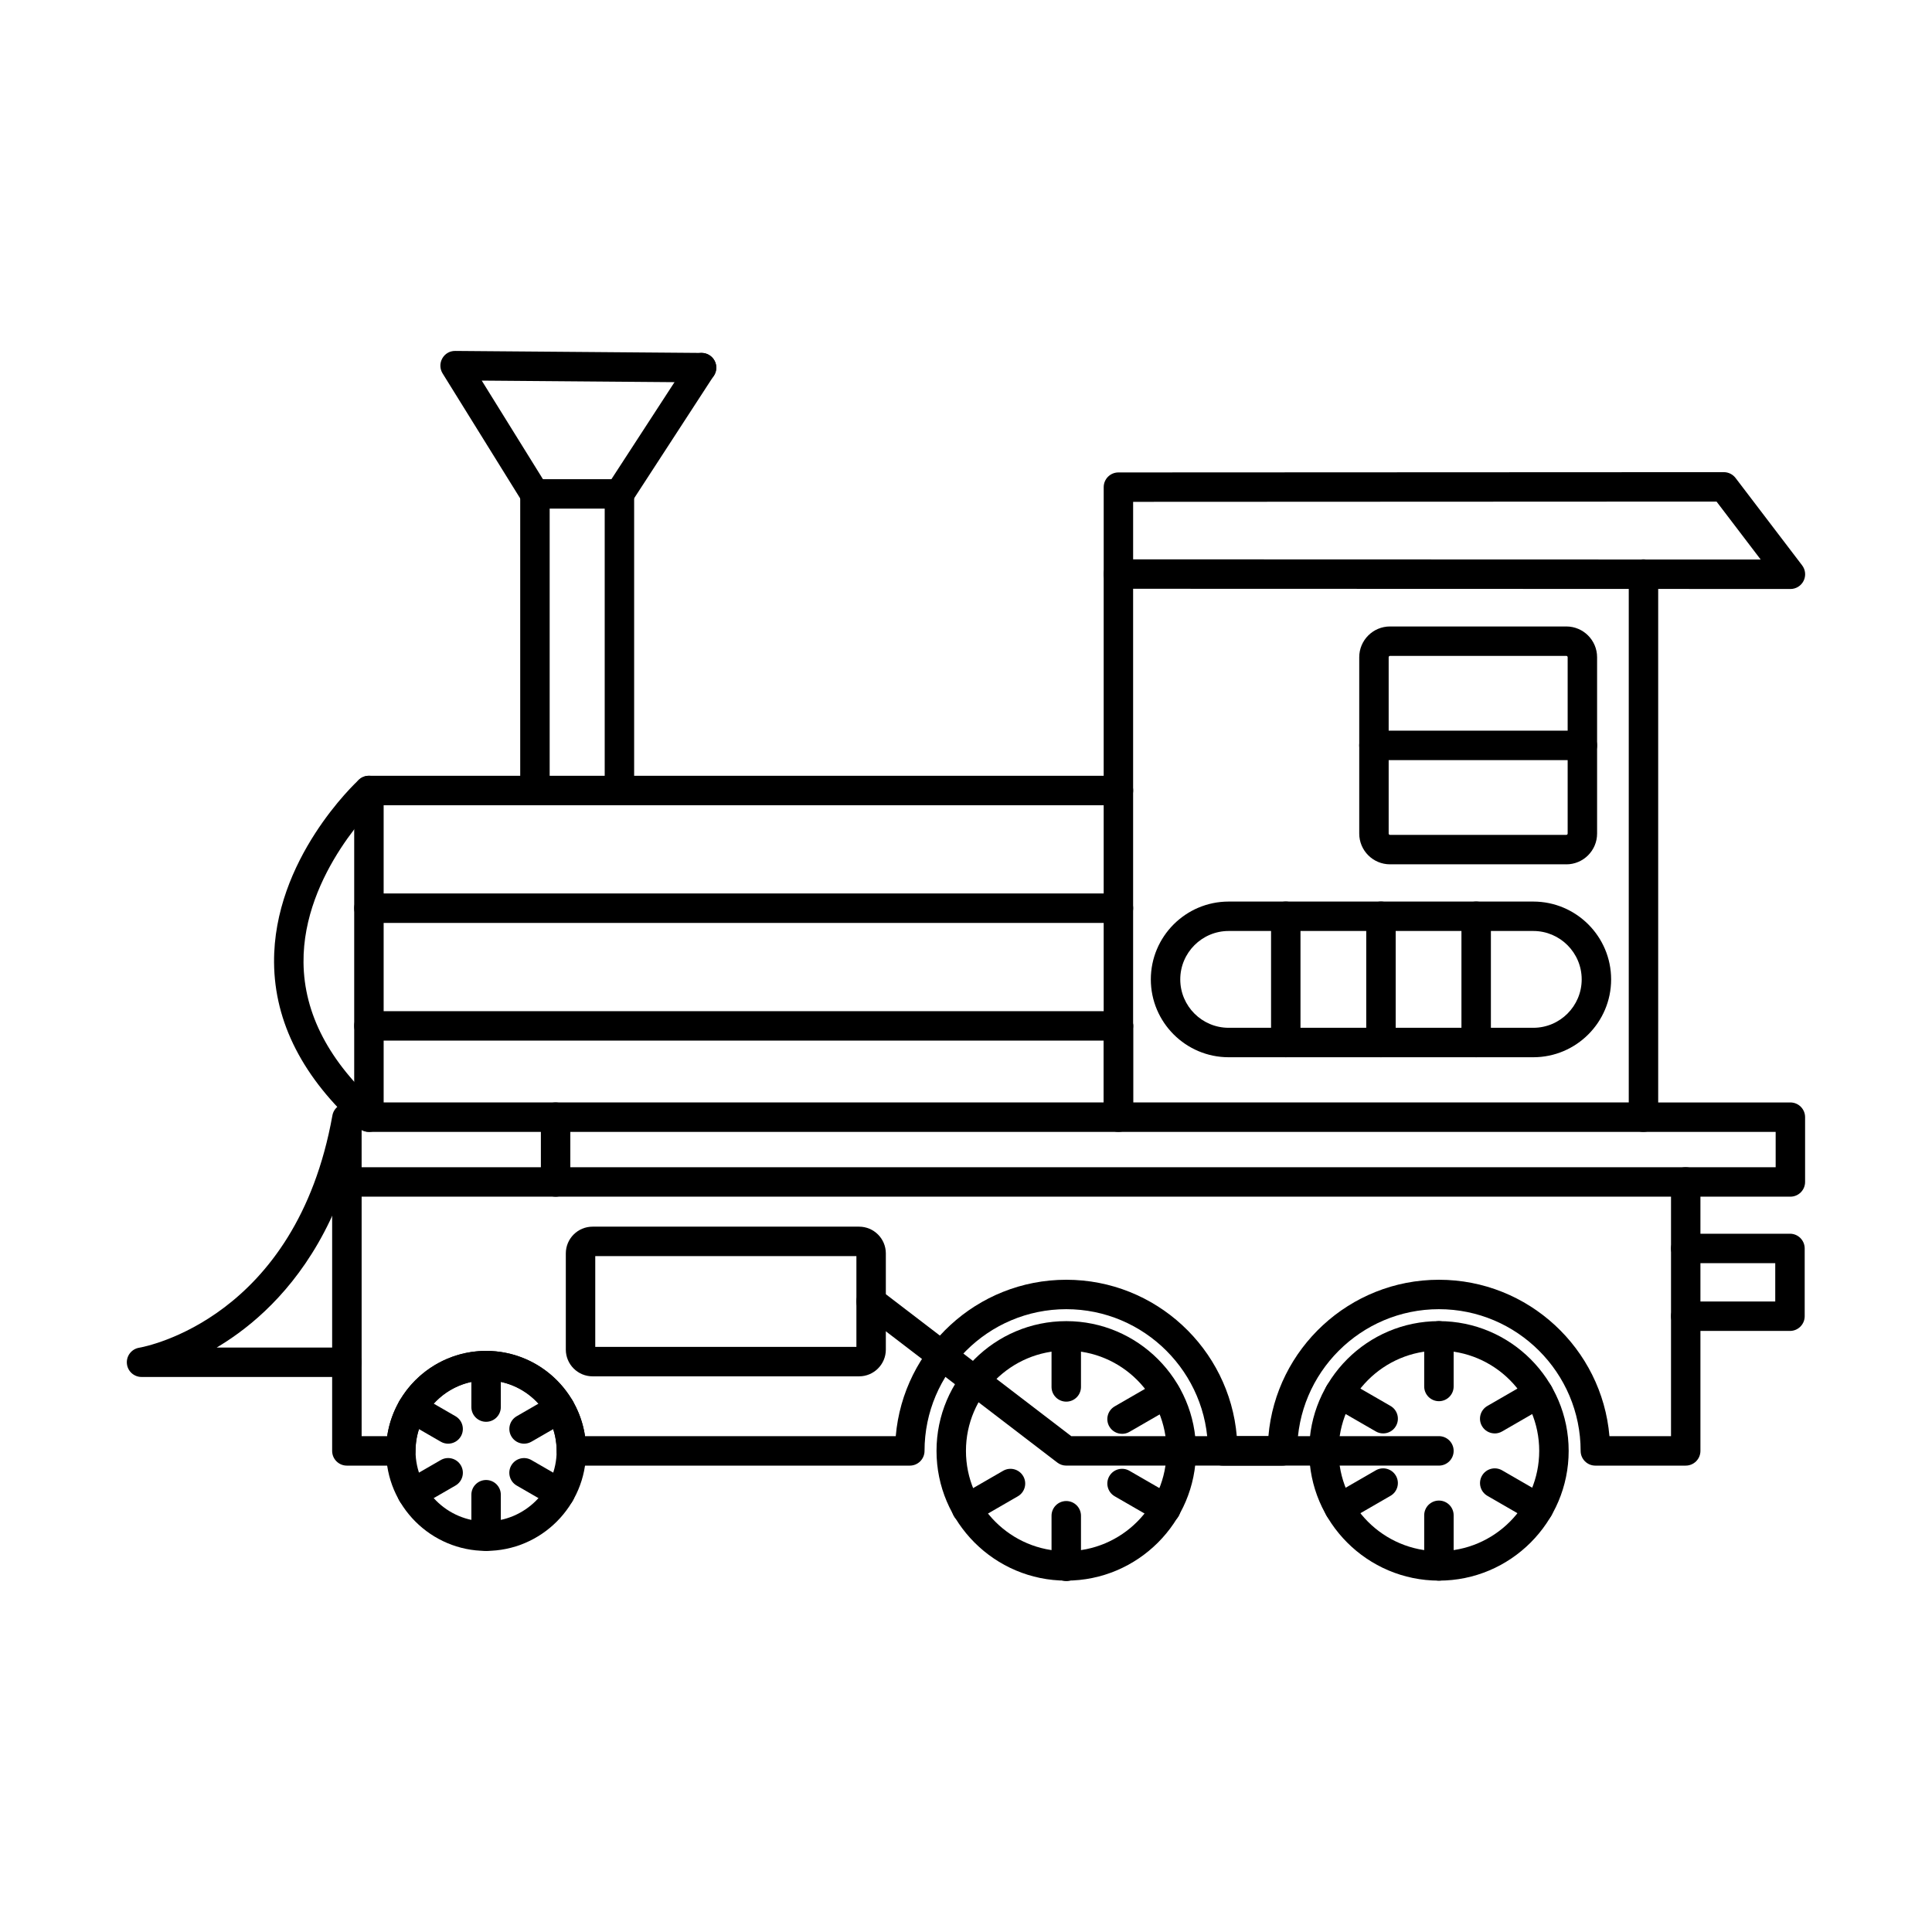 <?xml version="1.0" encoding="UTF-8"?>
<!-- Uploaded to: SVG Find, www.svgrepo.com, Generator: SVG Find Mixer Tools -->
<svg fill="#000000" width="800px" height="800px" version="1.1" viewBox="144 144 512 512" xmlns="http://www.w3.org/2000/svg">
 <g fill-rule="evenodd">
  <path d="m291.24 461.13c-2.156 0-3.902-1.746-3.902-3.902v-17.164c0-2.156 1.746-3.898 3.902-3.898s3.902 1.746 3.902 3.902v17.164c0 2.156-1.746 3.902-3.902 3.902zm327.23 0h-27.762c-2.152 0-3.902-1.746-3.902-3.902 0-2.152 1.746-3.898 3.902-3.898h23.859v-9.363h-35.062c-2.152 0-3.902-1.746-3.902-3.902s1.746-3.902 3.902-3.902h38.961c2.156 0 3.902 1.746 3.902 3.902v17.164c0 2.156-1.746 3.902-3.902 3.902z"/>
  <path d="m579.54 443.96h-139.15c-2.156 0-3.902-1.746-3.902-3.902v-143.93c0-2.156 1.746-3.902 3.902-3.902 2.152 0 3.898 1.746 3.898 3.902v140.03h131.35v-140.03c0-2.156 1.746-3.902 3.902-3.902 2.152 0 3.898 1.746 3.898 3.902v143.93c0 2.156-1.746 3.902-3.902 3.902z"/>
  <path d="m440.4 419.77h-198.63c-2.156 0-3.902-1.746-3.902-3.902v-62.379c0-2.156 1.746-3.898 3.902-3.898h198.63c2.152 0 3.898 1.746 3.898 3.902s-1.746 3.902-3.898 3.902h-194.73v54.578h194.73c2.152 0 3.898 1.746 3.898 3.902 0 2.152-1.746 3.902-3.898 3.902z"/>
  <path d="m440.4 443.96h-198.63c-2.156 0-3.902-1.746-3.902-3.902v-24.191c0-2.156 1.746-3.902 3.902-3.902s3.902 1.746 3.902 3.902v20.289h190.83v-20.289c0-2.156 1.746-3.902 3.902-3.902 2.152 0 3.898 1.746 3.898 3.902v24.191c0 2.156-1.746 3.902-3.898 3.902z"/>
  <path d="m618.36 496.71h-27.617c-2.156 0-3.902-1.746-3.902-3.902s1.746-3.902 3.902-3.902h23.715v-10.156h-23.715c-2.156 0-3.902-1.746-3.902-3.898 0-2.156 1.746-3.902 3.902-3.902h27.617c2.152 0 3.902 1.746 3.902 3.902v17.957c0 2.156-1.746 3.902-3.902 3.902z"/>
  <path d="m371.67 476.88h0.012zm-69.922 24.062h69.207v-24.062h-69.207zm69.922 7.801h-70.637c-3.91 0-7.086-3.18-7.086-7.086v-25.492c0-3.91 3.18-7.086 7.086-7.086h70.637c3.91 0 7.086 3.18 7.086 7.086v25.492c0 3.906-3.18 7.09-7.086 7.086z"/>
  <path d="m512.36 317.82c-0.184 0-0.348 0.168-0.348 0.348v46.734c0 0.184 0.164 0.348 0.348 0.348h46.738c0.184 0 0.348-0.164 0.348-0.348v-46.738c0-0.184-0.164-0.348-0.348-0.348h-46.738zm46.738 55.234h-46.738c-4.492 0-8.148-3.656-8.148-8.148v-46.738c0-4.496 3.656-8.148 8.148-8.148h46.738c4.492 0 8.148 3.656 8.148 8.152v46.734c0 4.496-3.656 8.152-8.148 8.152z"/>
  <path d="m563.34 345.44h-55.234c-2.152 0-3.898-1.746-3.898-3.902s1.746-3.902 3.898-3.902h55.234c2.152 0 3.902 1.746 3.902 3.902 0 2.152-1.746 3.902-3.902 3.902z"/>
  <path d="m469.61 390.72c-7.074 0-12.828 5.758-12.828 12.828 0 7.074 5.754 12.828 12.828 12.828h80.727c7.074 0 12.828-5.754 12.828-12.828s-5.754-12.828-12.828-12.828zm80.727 33.461h-80.727c-11.375 0-20.629-9.254-20.629-20.629s9.254-20.629 20.629-20.629h80.727c11.375 0 20.629 9.254 20.629 20.629s-9.254 20.629-20.629 20.629z"/>
  <path d="m509.97 424.18c-2.156 0-3.902-1.746-3.902-3.902v-33.457c0-2.156 1.746-3.902 3.902-3.902s3.902 1.746 3.902 3.902v33.457c0 2.156-1.746 3.902-3.902 3.902z"/>
  <path d="m535.2 424.18c-2.152 0-3.902-1.746-3.902-3.902v-33.457c0-2.156 1.746-3.902 3.902-3.902s3.902 1.746 3.902 3.902v33.457c0 2.156-1.746 3.902-3.902 3.902z"/>
  <path d="m484.74 424.18c-2.152 0-3.898-1.746-3.898-3.902v-33.457c0-2.156 1.746-3.902 3.898-3.902 2.156 0 3.902 1.746 3.902 3.902v33.457c0 2.156-1.746 3.902-3.902 3.902z"/>
  <path d="m308.15 357.39c-2.152 0-3.898-1.746-3.898-3.902v-74.703h-14.586v74.703c0 2.156-1.746 3.902-3.902 3.902-2.152 0-3.902-1.746-3.902-3.902v-78.602c0-2.156 1.746-3.902 3.902-3.902h22.387c2.156 0 3.902 1.746 3.902 3.902v78.602c0 2.156-1.746 3.902-3.902 3.902z"/>
  <path d="m285.73 278.82c-1.305 0-2.578-0.652-3.32-1.844l-21.117-34.016c-0.75-1.207-0.785-2.727-0.086-3.969 0.695-1.242 1.961-2.008 3.434-1.992l65.324 0.531c2.156 0.016 3.887 1.777 3.871 3.934-0.016 2.144-1.762 3.871-3.898 3.871h-0.031l-58.242-0.473 17.383 28c1.137 1.828 0.574 4.234-1.258 5.371-0.641 0.398-1.352 0.586-2.055 0.586z"/>
  <path d="m440.4 388.58h-198.63c-2.156 0-3.902-1.746-3.902-3.898 0-2.156 1.746-3.902 3.902-3.902h198.63c2.152 0 3.898 1.746 3.898 3.902 0 2.152-1.746 3.898-3.898 3.898z"/>
  <path d="m444.3 292.23 166.3 0.051-11.699-15.359-154.61 0.07v15.234zm174.18 7.856-178.09-0.055c-2.156 0-3.898-1.746-3.898-3.898v-23.035c0-2.156 1.746-3.898 3.898-3.898l160.44-0.074h0.004c1.219 0 2.363 0.57 3.106 1.539l17.645 23.16c0.898 1.18 1.051 2.769 0.391 4.098-0.656 1.328-2.012 2.168-3.496 2.168z"/>
  <path d="m308.15 278.79c-0.73 0-1.465-0.203-2.125-0.629-1.805-1.176-2.316-3.59-1.145-5.398l21.754-33.461c1.176-1.809 3.59-2.316 5.398-1.145s2.32 3.59 1.145 5.398l-21.754 33.457c-0.746 1.148-2 1.777-3.273 1.773z"/>
  <path d="m272.82 520.79c-2.156 0-3.902-1.746-3.902-3.902v-10.988c0-2.152 1.746-3.902 3.902-3.902s3.902 1.746 3.902 3.902v10.988c0 2.156-1.746 3.902-3.902 3.902z"/>
  <path d="m262.76 526.59c-0.664 0-1.332-0.168-1.949-0.523l-9.516-5.496c-1.867-1.078-2.504-3.465-1.43-5.328 1.078-1.867 3.465-2.508 5.328-1.426l9.516 5.492c1.867 1.078 2.504 3.465 1.43 5.328-0.723 1.25-2.035 1.953-3.383 1.953z"/>
  <path d="m253.25 543.7c-1.348 0-2.66-0.699-3.383-1.953-1.078-1.867-0.438-4.25 1.43-5.328l9.516-5.496c1.863-1.078 4.25-0.438 5.328 1.43 1.078 1.867 0.438 4.25-1.43 5.332l-9.516 5.492c-0.613 0.355-1.285 0.523-1.949 0.523z"/>
  <path d="m272.82 555c-2.156 0-3.902-1.746-3.902-3.898v-10.988c0-2.152 1.746-3.898 3.902-3.898s3.902 1.746 3.902 3.898v10.988c0 2.156-1.746 3.902-3.902 3.902z"/>
  <path d="m292.39 543.7c-0.664 0-1.332-0.168-1.949-0.523l-9.516-5.492c-1.867-1.078-2.504-3.465-1.43-5.328 1.078-1.867 3.465-2.504 5.328-1.43l9.516 5.492c1.867 1.078 2.504 3.465 1.43 5.328-0.723 1.25-2.035 1.953-3.383 1.953z"/>
  <path d="m282.89 526.59c-1.348 0-2.66-0.699-3.383-1.953-1.078-1.867-0.438-4.25 1.43-5.328l9.516-5.492c1.867-1.078 4.25-0.438 5.328 1.426 1.078 1.867 0.438 4.25-1.426 5.328l-9.516 5.492c-0.613 0.355-1.285 0.523-1.945 0.523z"/>
  <path d="m235.93 508.91h-54.418c-2.031 0-3.723-1.555-3.887-3.578-0.168-2.023 1.246-3.836 3.246-4.168 1.684-0.289 41.566-7.769 51.219-61.555 0.355-1.988 2.172-3.367 4.188-3.195 2.012 0.18 3.555 1.867 3.555 3.887v16.934c0 2.156-1.746 3.902-3.902 3.902-0.574 0-1.121-0.125-1.613-0.348-7.18 18.652-18.16 29.953-27.156 36.527-1.953 1.43-3.879 2.688-5.738 3.797h34.508c2.156 0 3.902 1.746 3.902 3.902 0 2.152-1.746 3.898-3.902 3.898z"/>
  <path d="m570.52 524.6h16.316v-63.469h-347v63.469h6.773c0.48-3.234 1.559-6.367 3.18-9.211l0.062-0.109c4.676-8.086 13.344-13.16 22.637-13.277l0.312-0.004c13.309 0 24.344 9.832 26.238 22.602h82.344c1.984-23.188 21.492-41.453 45.191-41.453 23.695 0 43.203 18.266 45.188 41.453h8.379c1.984-23.188 21.496-41.453 45.191-41.453s43.203 18.266 45.188 41.453zm20.219 7.805h-23.953c-2.156 0-3.902-1.746-3.902-3.902 0-20.707-16.848-37.555-37.555-37.555s-37.555 16.848-37.555 37.555c0 2.156-1.746 3.902-3.902 3.902h-15.848c-2.156 0-3.902-1.746-3.902-3.902 0-20.707-16.848-37.555-37.555-37.555-20.707 0-37.555 16.848-37.555 37.555 0 2.156-1.746 3.902-3.902 3.902h-89.691c-2.152 0-3.902-1.746-3.902-3.902 0-10.312-8.391-18.699-18.699-18.699l-0.164 0.004c-6.629 0.082-12.746 3.668-16.035 9.352l-0.051 0.086c-1.605 2.812-2.449 6.012-2.449 9.258 0 2.156-1.746 3.902-3.902 3.902h-14.289c-2.156 0-3.902-1.746-3.902-3.902v-71.273c0-2.152 1.746-3.898 3.902-3.898h354.81c2.152 0 3.898 1.746 3.898 3.898v71.27c0 2.156-1.746 3.902-3.902 3.902z"/>
  <path d="m525.33 501.92c-14.656 0-26.582 11.926-26.582 26.578 0 14.656 11.922 26.582 26.582 26.582 14.656 0 26.578-11.922 26.578-26.582 0-14.656-11.922-26.578-26.578-26.578zm0 60.961c-18.957 0-34.383-15.422-34.383-34.383 0-18.957 15.422-34.383 34.383-34.383 18.957 0 34.383 15.422 34.383 34.383 0 18.957-15.422 34.383-34.383 34.383z"/>
  <path d="m272.82 509.8c-10.312 0-18.699 8.391-18.699 18.699 0 10.312 8.387 18.699 18.699 18.699s18.699-8.391 18.699-18.699c0-10.312-8.391-18.699-18.699-18.699zm0 45.203c-14.613 0-26.504-11.887-26.504-26.504 0-14.613 11.887-26.504 26.504-26.504 14.613 0 26.504 11.887 26.504 26.504 0 14.613-11.891 26.504-26.504 26.504z"/>
  <path d="m426.57 501.92c-14.656 0-26.582 11.926-26.582 26.578 0 14.656 11.926 26.582 26.582 26.582s26.578-11.922 26.578-26.582c0-14.656-11.922-26.578-26.578-26.578zm0 60.961c-18.961 0-34.383-15.422-34.383-34.383 0-18.957 15.422-34.383 34.383-34.383 18.957 0 34.383 15.422 34.383 34.383 0 18.957-15.422 34.383-34.383 34.383z"/>
  <path d="m525.33 515.33c-2.156 0-3.902-1.746-3.902-3.902v-13.41c0-2.156 1.746-3.902 3.902-3.902 2.152 0 3.902 1.746 3.902 3.902v13.41c0 2.156-1.746 3.902-3.902 3.902z"/>
  <path d="m510.55 523.87c-0.66 0-1.332-0.168-1.945-0.523l-11.617-6.707c-1.867-1.078-2.504-3.465-1.43-5.328 1.078-1.867 3.465-2.504 5.328-1.426l11.617 6.703c1.867 1.078 2.504 3.465 1.43 5.332-0.723 1.25-2.035 1.953-3.383 1.949z"/>
  <path d="m498.94 547.64c-1.348 0-2.66-0.699-3.383-1.953-1.078-1.867-0.438-4.25 1.426-5.328l11.617-6.707c1.867-1.078 4.25-0.438 5.328 1.43 1.078 1.863 0.438 4.25-1.43 5.328l-11.617 6.707c-0.613 0.355-1.285 0.523-1.945 0.523z"/>
  <path d="m525.33 562.88c-2.156 0-3.902-1.746-3.902-3.898v-13.414c0-2.156 1.746-3.902 3.902-3.902 2.152 0 3.902 1.746 3.902 3.902v13.41c0 2.152-1.746 3.902-3.902 3.902z"/>
  <path d="m551.73 547.64c-0.664 0-1.332-0.168-1.945-0.523l-11.613-6.707c-1.867-1.078-2.504-3.465-1.43-5.328 1.078-1.867 3.465-2.504 5.328-1.43l11.617 6.707c1.867 1.078 2.504 3.465 1.426 5.328-0.723 1.25-2.035 1.953-3.383 1.953z"/>
  <path d="m540.12 523.87c-1.348 0-2.66-0.699-3.383-1.949-1.078-1.867-0.438-4.25 1.43-5.328l11.613-6.707c1.863-1.078 4.25-0.438 5.328 1.43s0.438 4.25-1.426 5.328l-11.617 6.707c-0.613 0.355-1.285 0.523-1.945 0.523z"/>
  <path d="m426.57 515.45c-2.156 0-3.902-1.746-3.902-3.902v-13.414c0-2.156 1.746-3.898 3.902-3.898 2.152 0 3.902 1.746 3.902 3.902v13.41c0 2.156-1.746 3.902-3.898 3.902z"/>
  <path d="m400.18 547.76c-1.348 0-2.66-0.699-3.383-1.949-1.078-1.867-0.438-4.25 1.426-5.328l11.617-6.707c1.867-1.078 4.25-0.438 5.328 1.43 1.078 1.863 0.438 4.25-1.426 5.328l-11.617 6.707c-0.613 0.355-1.285 0.523-1.945 0.523z"/>
  <path d="m426.57 563c-2.156 0-3.902-1.746-3.902-3.898v-13.414c0-2.152 1.746-3.898 3.902-3.898 2.152 0 3.902 1.746 3.902 3.902v13.41c0 2.156-1.746 3.902-3.898 3.902z"/>
  <path d="m452.97 547.76c-0.664 0-1.332-0.168-1.945-0.523l-11.617-6.707c-1.867-1.078-2.504-3.461-1.43-5.328 1.078-1.867 3.465-2.504 5.328-1.43l11.613 6.707c1.867 1.078 2.504 3.465 1.43 5.328-0.723 1.25-2.035 1.953-3.383 1.949z"/>
  <path d="m441.36 523.98c-1.348 0-2.66-0.699-3.383-1.949-1.078-1.867-0.438-4.25 1.43-5.328l11.617-6.707c1.863-1.078 4.25-0.438 5.328 1.43 1.078 1.867 0.438 4.254-1.43 5.328l-11.613 6.707c-0.613 0.355-1.285 0.523-1.945 0.523z"/>
  <path d="m241.77 443.96c-0.922 0-1.852-0.324-2.594-0.988-14.836-13.223-22.422-27.992-22.547-43.895-0.215-27.246 21.574-47.605 22.504-48.461 1.586-1.461 4.055-1.355 5.512 0.23 1.457 1.582 1.355 4.051-0.227 5.508-0.203 0.188-20.203 18.953-19.984 42.711 0.125 13.586 6.832 26.398 19.938 38.078 1.609 1.434 1.75 3.898 0.316 5.508-0.77 0.863-1.84 1.305-2.914 1.305z"/>
  <path d="m525.33 532.4h-98.758c-0.859 0-1.691-0.281-2.371-0.805l-51.719-39.594c-1.711-1.309-2.035-3.758-0.727-5.469 1.309-1.711 3.758-2.035 5.469-0.727l50.668 38.789h97.438c2.152 0 3.902 1.746 3.902 3.902s-1.746 3.902-3.902 3.902z"/>
 </g>
</svg>